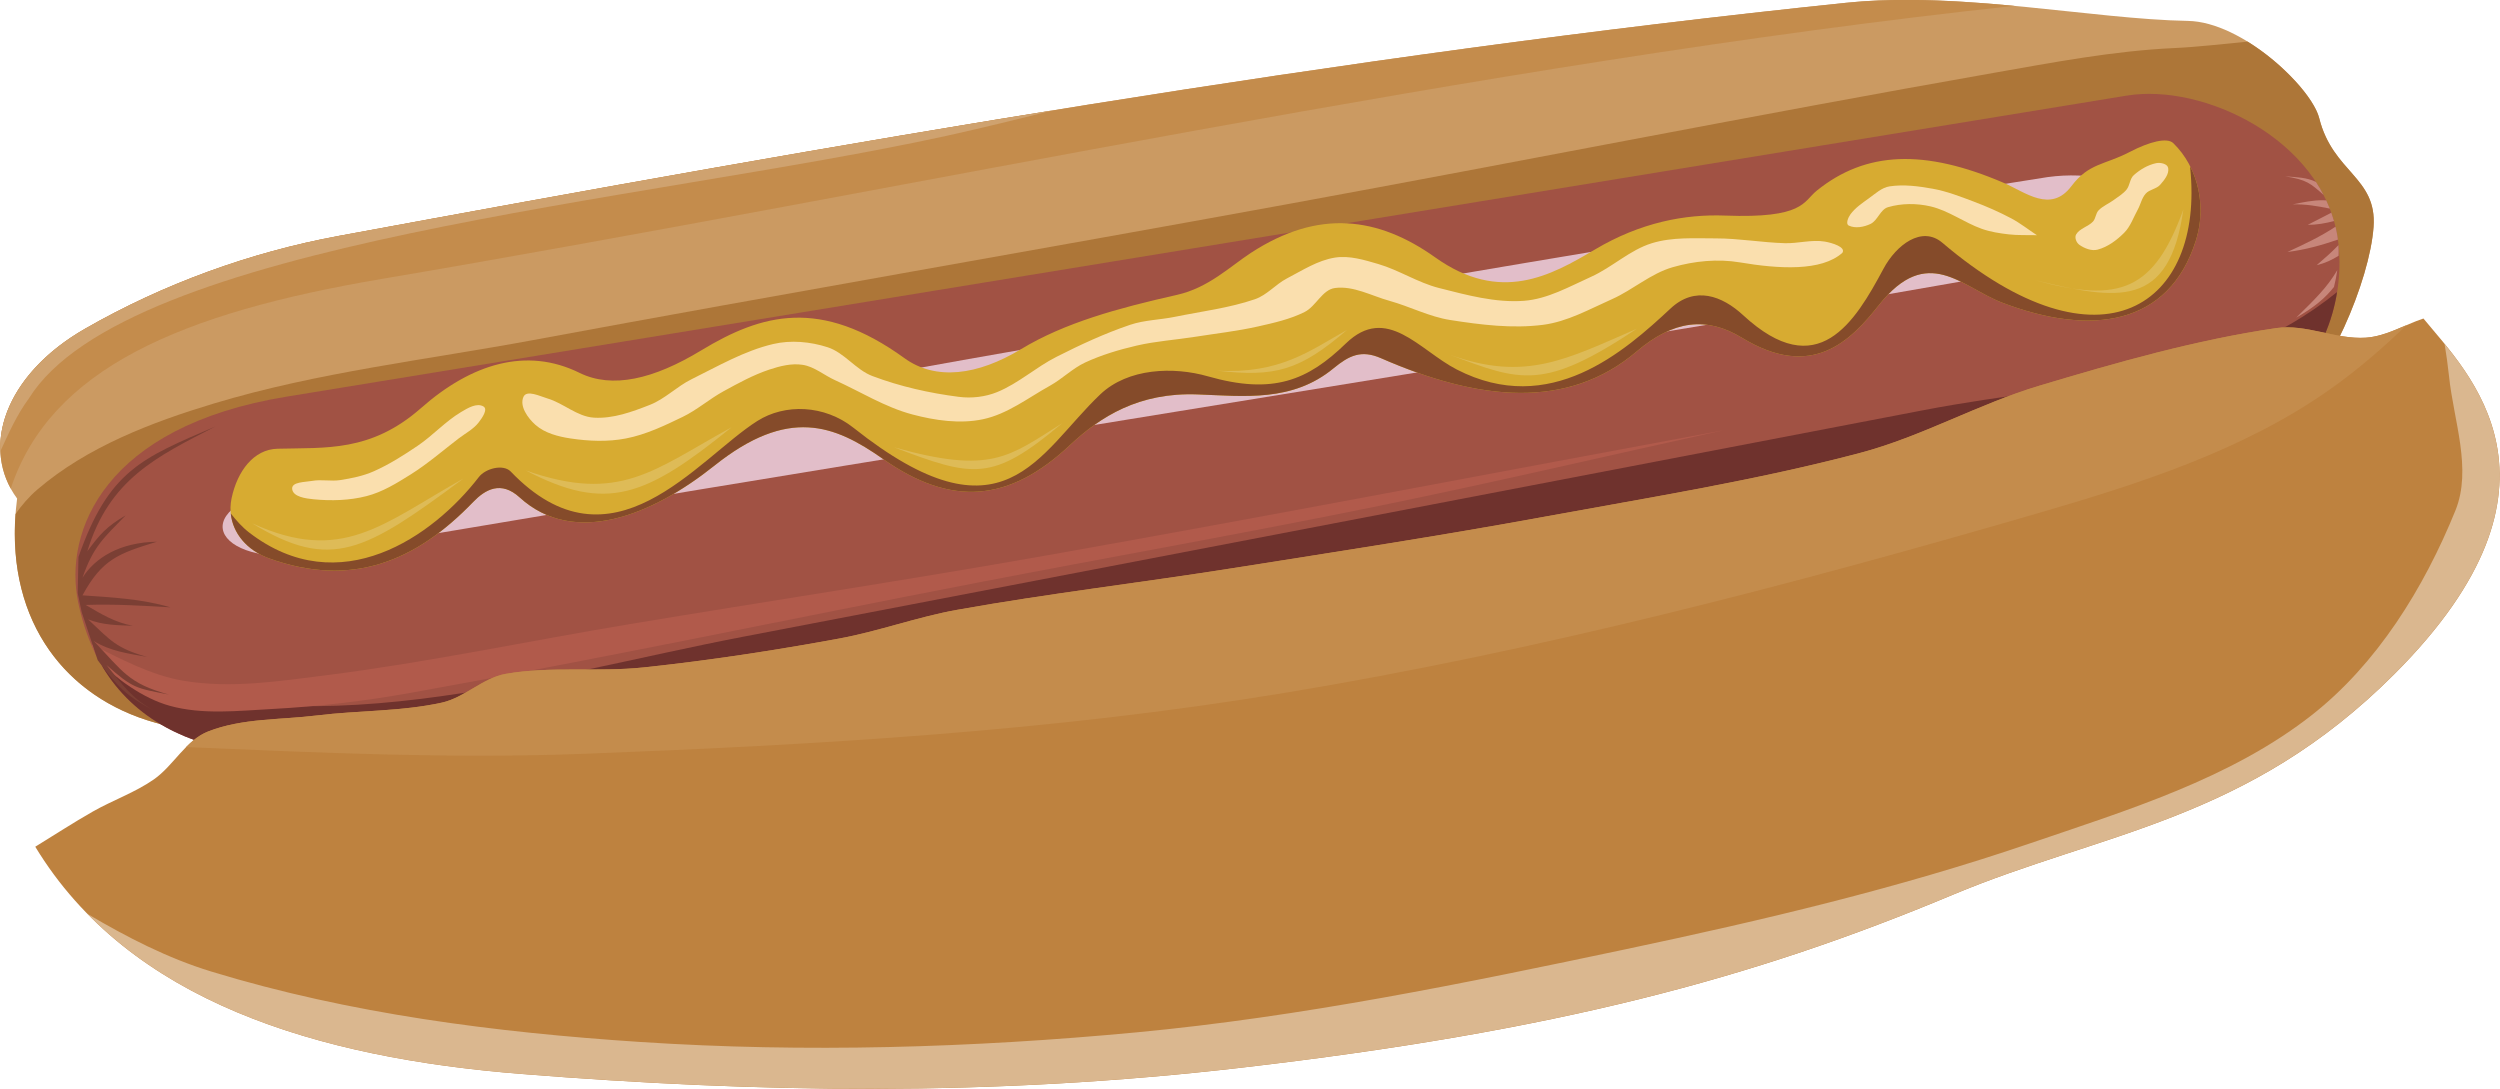 <?xml version="1.0" encoding="UTF-8"?>
<svg width="518.25mm" height="225.78mm" version="1.1" viewBox="0 0 1836.3 800" xmlns="http://www.w3.org/2000/svg">
<g transform="translate(522.69 -38.473)">
<g transform="matrix(.823 0 0 .823 161.61 -218.68)">
<path d="m-692.96 957.41c-83.407-23.361-136.57-95.843-123.24-200.01-32.95-44.76-11.395-110.21 60.609-151.52 69.668-39.969 147.3-68.214 226.27-82.833 446.26-82.598 894.1-161.29 1345.5-208.09 101.87-10.561 219.76 14.668 305.07 16.162 48.726 0.854 110.33 59.511 117.18 86.873 12.153 48.53 51.66 52.554 48.487 96.975-3.433 48.065-40.722 136.12-78.792 165.67-52.502 40.742-111.29 42.505-175.77 58.589-238.27 59.436-477.44 116.64-719.23 159.6-236.12 41.962-473.75 81.013-713.17 94.954-98.231 5.72-198.19-9.827-292.94-36.365z" fill="#cb9a62"/>
<path d="m874.88 312.39c-19.907-0.144-39.571 0.578-58.672 2.559-451.42 46.8-899.26 125.49-1345.5 208.09-78.978 14.618-156.6 42.863-226.27 82.832-67.36 38.645-90.565 98.419-66.301 142.62 35.463-107.05 151.9-156.72 330.96-187.06 468.69-79.424 983.71-192.82 1457.2-243.75-30.26-2.842-61.082-5.064-91.346-5.283z" fill="#c48c4c"/>
<path d="m1174.5 349.62c-22.021 2.069-44.053 4.745-65.396 5.732-54.324 2.512-108.07 12.795-161.62 22.223-210.48 37.048-420.11 78.718-630.34 117.18-224.14 41.006-448.73 79.625-672.76 121.22-95.182 17.671-192.17 28.634-284.86 56.568-55.945 16.86-113.19 38.779-157.58 76.771-7.551 6.462-13.943 13.888-19.576 21.945-7.091 96.724 44.979 163.84 124.63 186.15 94.751 26.538 194.71 42.086 292.95 36.365 239.41-13.942 477.05-52.993 713.17-94.955 241.79-42.969 480.95-100.17 719.23-159.6 64.48-16.084 123.27-17.846 175.77-58.588 38.069-29.542 75.358-117.6 78.791-165.67 3.173-44.42-36.333-48.445-48.486-96.975-4.441-17.732-31.881-48.593-63.902-68.361z" fill="#ad7638"/>
<path d="m-575.79 666.48c-162.55 26.592-199.13 120.35-185.87 183.85 33.151 158.72 205.79 143.82 295.72 127.87l1598.3-283.43c107.76-19.11 131.79-114.39 122.23-171.73-14.399-86.34-119.57-136.44-187.89-125.26z" fill="#a15244"/>
<path d="m-575.79 747.3c-95.225 19.456-61.995 74.85 32.325 58.589 538.86-92.903 1515-244.03 1573.8-264.66 100.88-35.358 41.076-81.092-34.345-70.711-21.722 2.99-1010.3 162.06-1571.8 276.78z" fill="#e2bec9"/>
<path d="m1254.4 573.07c-104.12 84.148-222.53 77.322-369.53 105.54l-1052.6 202.03c-183.14 35.151-397.15 104.56-572.61 26.354 58.261 97.891 196.95 84.94 274.36 71.213l1598.3-283.44c79.946-14.177 113.8-70.273 122.05-121.7z" fill="#6f322d"/>
<path d="m705.71 696.65c-200.56 37.086-400.84 75.665-601.67 111.26-124.33 22.035-249.2 40.893-373.76 61.619-89.935 14.966-179.26 33.979-269.71 45.457-42.456 5.388-86.095 12.2-128.29 5.049-29.215-4.952-55.706-19.388-82.521-32.693 2.214 5.21 4.622 10.166 7.207 14.879l0.168 0.145c14.524 15.476 38.928 33.353 62.857 40 29.379 8.161 60.98 4.481 91.428 2.857 41.17-2.196 82.275-7.015 122.86-14.285 169.51-30.366 338.05-65.926 507.14-98.572 119.48-23.069 239.35-44.212 358.57-68.57 102.22-20.884 203.81-44.762 305.71-67.143z" fill="#b15a4b"/>
<path d="m-639.29 693.08c-66.124 28.401-95.067 39.43-122.14 116.43l-0.714 32.143 3.571 17.143 14.286 42.857c18.472 24.85 25.89 32.147 51.429 45.714-20.989-11.361-28.846-23.267-43.571-41.429 23.566 21.067 26.38 20.705 55.714 26.429-36.479-9.948-41.304-20.942-67.143-47.857 14.896 9.219 30.974 11.255 47.857 14.286-27.701-7.764-32.592-14.498-52.857-33.571 13.087 5.172 26.195 5.254 40 5.714-15.867-2.804-28.518-10.584-42.143-18.571 25.303-0.89 50.481 0.629 75.714 2.143-25.75-7.563-52.009-8.882-78.571-10.714 17.626-32.574 32.723-37.486 66.429-47.857-33.394 0.497-55.492 14.645-66.429 32.143 9.584-27.752 18.747-35.324 38.571-55.714-17.299 10.182-22.965 16.826-34.286 32.143 19.69-64.552 61.974-84.455 114.29-111.43z" fill="#7b3f34"/>
<path d="m1207.9 469.86c19.2 2.837 22.931 6.407 34.432 16.605-2.075-3.988-4.347-7.866-6.809-11.623-7.985-3.956-16.464-4.199-27.623-4.982zm33.93 21.328c-9.185-0.128-17.996 1.878-27.144 3.672 11.347-0.349 22.225 1.542 33.184 3.762-0.973-2.475-2.022-4.912-3.145-7.311-0.969-0.063-1.935-0.11-2.894-0.123zm7.412 11.102c-7.001 3.583-13.996 7.178-20.984 10.785 8.043 0.125 15.736-1.385 23.383-3.314-0.722-2.526-1.523-5.016-2.398-7.471zm3.723 12.465c-13.443 8.904-26.981 15.248-42.922 22.605 15.647-1.923 30.386-6.011 45.072-11.07-0.135-1.094-0.285-2.179-0.463-3.248-0.467-2.801-1.034-5.563-1.688-8.287zm2.615 16.475c-6.102 6.369-12.748 12.134-19.465 17.918 7.346-1.764 13.598-4.663 19.588-8.426 0.109-3.234 0.074-6.405-0.123-9.492zm-1.035 22.354c-9.362 15.889-20.272 26.179-36.645 42.35 16.94-9.792 25.58-17.262 33.678-27.352 1.269-5.061 2.264-10.075 2.967-14.998z" fill="#c7867a"/>
<path d="m-583.87 712.95c-21.118 0.574-35.691 19.798-40.875 43.978-4.911 22.905 8.321 44.894 33.804 54.007 73.157 26.163 130.29 2.997 181.83-50.508 10.778-11.189 24.808-19.172 41.416-4.041 48.583 44.263 117.98 16.191 173.75-28.284 66.076-52.702 107.11-36.558 150.51-6.061 61.385 43.135 112.67 38.483 166.68-12.122 27.476-25.745 61.826-47.414 114.15-45.457 41.614 1.557 84.512 7.001 121.22-23.234 13.968-11.505 24.839-16.792 42.426-9.091 87.604 38.36 166.71 46.275 228.29-6.061 32.695-27.787 62.178-31.454 93.944-12.122 62.719 38.17 96.911 2.669 122.23-29.294 43.431-54.833 73.709-15.899 110.11-2.02 78.856 30.067 148.65 20.764 172.74-55.558 9.836-31.168 1.697-65.555-20.203-86.873-5.358-5.216-20.872-1.502-38.853 7.864-22.635 11.789-36.476 9.845-52.061 30.522-18.47 24.505-41.244 5.255-60.609-3.03-70.434-30.135-122.68-28.448-166.68 7.071-12.16 9.818-11.431 24.918-81.822 22.223-35.605-1.363-75.237 5.997-116.17 30.305-39.485 23.449-84.362 48.372-142.43 7.071-50.984-36.261-104.13-43.517-164.65-4.041-18.433 12.023-37.738 31.07-65.66 37.376-53.584 12.101-100.35 24.909-139.4 48.487-38.843 23.451-76.134 28.29-104.05 8.081-74.994-54.299-127.42-39.66-181.47-6.919-42.567 25.785-79.417 34.364-108.57 20-47.226-23.267-96.294-8.32-141.43 31.429-44.85 39.498-85.149 35.133-128.15 36.303z" fill="#d7ab31"/>
<g transform="translate(0 -24.244)">
<path d="m-800 1092.4c17.143-10.476 33.956-21.512 51.429-31.429 17.784-10.094 37.49-16.908 54.286-28.571 17.735-12.316 28.47-34.974 48.571-42.857 30.47-11.949 64.66-10.281 97.143-14.286 37.057-4.569 74.966-3.394 111.43-11.429 20.398-4.495 36.567-22.122 57.143-25.714 40.386-7.051 82.088-1.402 122.86-5.714 58.398-6.177 116.53-15.106 174.29-25.714 35.669-6.551 70.015-19.329 105.71-25.714 81.541-14.585 163.9-24.178 245.71-37.143 92.475-14.655 185.05-28.8 277.14-45.714 94.608-17.377 189.86-32.545 282.86-57.143 55.066-14.566 105.44-43.633 160-60 69.472-20.842 139.67-40.876 211.43-51.429 26.534-3.902 53.238 10.317 80 8.571 18.032-1.176 34.286-11.429 51.429-17.143 39.139 47.924 143.95 147.28-25.714 317.14-131.49 131.64-260.04 140.91-394.29 197.14-178.92 74.942-353.84 121.61-634.29 154.29-224.64 26.174-433 22.368-642.86 5.714-182.61-14.492-350.57-64.795-434.29-202.86z" fill="#be823f"/>
<path d="m1316.3 626.89c-11.832 5.063-23.618 10.36-36.279 11.186-26.762 1.745-53.466-12.472-80-8.57-71.759 10.553-141.96 30.586-211.43 51.428-54.558 16.367-104.93 45.434-160 60-92.992 24.598-188.25 39.766-282.86 57.143-92.089 16.914-184.67 31.06-277.14 45.715-81.814 12.965-164.17 22.558-245.71 37.143-35.699 6.385-70.046 19.163-105.71 25.715-57.758 10.609-115.89 19.536-174.29 25.713-40.769 4.312-82.472-1.337-122.86 5.715-20.576 3.593-36.745 21.22-57.143 25.715-36.463 8.034-74.373 6.859-111.43 11.428-32.483 4.005-66.673 2.338-97.143 14.287-7.606 2.983-13.869 8.083-19.68 13.936 118.01 5.021 236.03 10.532 353.97 6.064 209.2-7.924 419.16-20.165 625.71-54.287 227-37.5 450.49-95.812 671.43-160 91.388-26.55 185.21-56.407 262.86-111.43 24.152-17.114 46.475-36.368 67.707-56.9z" fill="#c48c4c"/>
<path d="m1350.3 643.6c1.572 9.552 2.943 19.13 3.943 28.76 4.138 39.831 20.768 82.892 5.715 120-28.009 69.046-69.876 136.96-128.57 182.86-72.522 56.709-164.3 84.565-251.43 114.29-117.4 40.049-238.64 68.62-360 94.285-144.61 30.58-289.99 60.43-437.14 74.285-147 13.841-295.53 18.258-442.86 8.572-129.05-8.484-259.17-25.066-382.86-62.857-39.003-11.918-75.182-30.62-110.49-51.416 91.479 93.293 234.39 130.68 387.63 142.84 209.86 16.654 418.21 20.461 642.86-5.713 280.44-32.675 455.37-79.345 634.29-154.29 134.24-56.23 262.8-65.501 394.29-197.14 146.43-146.6 88.424-240.65 44.627-294.47z" fill="#dab78f"/>
</g>
<path d="m1123.4 461.3c-0.046 0.382-0.087 0.783-0.144 1.131 12.689 122.04-78.83 187.66-221.22 66.67-18.245-15.503-41.082 1.869-52.527 23.232-25.506 47.61-58.629 103.01-125.26 41.418-18.78-17.359-42.942-26.305-64.65-6.062-41.225 38.44-107.68 97.401-190.92 54.549-33.418-17.204-62.466-58.621-98.994-23.234-33.924 32.864-64.646 46.052-123.24 29.295-30.42-8.7-71.097-7.484-95.963 16.162-55.888 53.146-86.052 136.26-220.21 29.801-26.009-20.638-61.235-21.695-85.863-6.061-53.852 34.187-129.77 139.48-220.21 44.951-6.82-6.724-22.441-2.538-28.283 5.051-40.734 52.914-124.27 111.76-205.06 49.498-6.265-4.828-11.48-10.769-16.404-17.016 1.773 17.555 14.286 32.988 34.586 40.248 73.157 26.163 130.29 2.997 181.83-50.508 10.778-11.189 24.808-19.172 41.416-4.041 48.583 44.263 117.98 16.192 173.75-28.283 66.076-52.702 107.11-36.558 150.51-6.061 61.385 43.135 112.67 38.482 166.68-12.123 27.476-25.745 61.827-47.414 114.15-45.457 41.614 1.557 84.51 7.002 121.22-23.232 13.968-11.505 24.841-16.793 42.428-9.092 87.604 38.36 166.71 46.275 228.29-6.061 32.695-27.787 62.18-31.455 93.945-12.123 62.719 38.17 96.911 2.671 122.23-29.293 43.431-54.833 73.708-15.9 110.11-2.022 78.856 30.067 148.65 20.764 172.74-55.559 7.026-22.264 4.875-46.167-4.906-65.779z" fill="#854b2a"/>
<path d="m-606.43 779.51c80.379 36.696 116.16 0.645 188.57-40-87.827 65.226-118.07 83.062-188.57 40z" fill="#debb57"/>
<path d="m-362.14 732.36c84.152 29.479 113.6-0.274 183.57-38.571-76.43 61.992-111.42 76.298-183.57 38.571z" fill="#debb57"/>
<path d="m-33.571 711.65c87.102 24.474 102.54 8.322 150-21.429-62.348 52.53-78.983 48.483-150 21.429z" fill="#debb57"/>
<path d="m254.56 643.25c56.187 3.18 82.866-17.679 116.17-36.365-42.264 36.467-64.457 42.332-116.17 36.365z" fill="#debb57"/>
<path d="m462.65 629.11c67.787 24.312 103.94 3.856 166.68-23.234-83.085 55.265-103.26 47.23-166.68 23.234z" fill="#debb57"/>
<path d="m984.29 562.36c76.78 21.379 106.87 8.691 132.86-62.857-12.511 88.541-57.959 81.228-132.86 62.857z" fill="#debb57"/>
<path d="m-552.86 741.65c-6.306 1.156-18.413 0.756-17.857 7.143 0.618 7.108 12.184 8.598 19.286 9.286 15.67 1.516 31.892 1.05 47.143-2.857 14.132-3.62 26.921-11.544 39.286-19.286 15.135-9.476 28.672-21.296 42.857-32.143 6.055-4.63 13.188-8.261 17.857-14.286 3.045-3.93 8.566-11.757 4.286-14.286-5.916-3.496-14.101 1.475-20 5-13.982 8.355-25.095 20.851-38.571 30-12.535 8.51-25.435 16.717-39.286 22.857-9.45 4.189-19.786 6.265-30 7.857-8.237 1.284-16.8-0.789-25 0.714z" fill="#fadfae"/>
<path d="m-364.29 666.65c-3.752 8.254 3.913 19.005 10.714 25 8.425 7.426 20.323 10.472 31.429 12.143 16.246 2.444 33.154 3.111 49.286 0 17.759-3.425 34.432-11.412 50.714-19.286 12.905-6.241 23.848-15.985 36.429-22.857 13.179-7.199 26.468-14.537 40.714-19.286 9.583-3.194 20.023-5.867 30-4.286 10.414 1.651 18.966 9.224 28.571 13.571 23.016 10.416 44.865 24.246 69.286 30.714 20.301 5.377 42.302 8.588 62.857 4.286 21.886-4.581 40.446-19.154 60-30 10.972-6.086 20.043-15.443 31.429-20.714 14.553-6.738 30.097-11.352 45.714-15 17.116-3.998 34.781-5.116 52.143-7.857 18.829-2.973 37.836-5.079 56.429-9.286 14.103-3.191 28.496-6.391 41.429-12.857 10.31-5.155 15.715-19.919 27.143-21.429 16.489-2.178 32.546 6.977 48.571 11.429 18.284 5.079 35.537 14.213 54.286 17.143 27.324 4.269 55.427 7.816 82.857 4.286 21.669-2.789 41.464-13.984 61.429-22.857 18.686-8.305 34.633-22.921 54.286-28.571 19.27-5.54 40.23-7.631 60-4.286 34.798 5.888 72.82 8.132 91.429-8.571 3.392-5.2-9.59-8.979-15.714-10-11.752-1.959-23.805 1.779-35.714 1.429-20.517-0.603-40.903-4.286-61.429-4.286-19.101 0-38.886-1.332-57.143 4.286-19.76 6.08-35.432 21.516-54.286 30-19.367 8.715-38.82 19.868-60 21.429-25.455 1.876-50.968-5.174-75.714-11.429-18.861-4.767-35.613-15.97-54.286-21.429-12.475-3.647-25.733-7.741-38.571-5.714-15.379 2.428-29.044 11.388-42.857 18.571-10.078 5.24-17.827 14.887-28.571 18.571-23.061 7.907-47.547 10.815-71.429 15.714-13.268 2.722-27.168 2.808-40 7.143-22.629 7.645-44.402 17.787-65.714 28.571-18.29 9.255-33.89 23.655-52.857 31.429-10.657 4.368-22.862 5.75-34.286 4.286-26.234-3.363-52.403-9.219-77.143-18.571-14.827-5.605-24.915-20.848-40-25.714-15.435-4.979-32.784-6.572-48.571-2.857-25.746 6.058-49.139 19.724-72.857 31.429-13.036 6.434-23.615 17.535-37.143 22.857-15.909 6.259-32.937 12.495-50 11.429-14.916-0.932-27.096-12.908-41.429-17.143-6.865-2.028-18.466-7.946-21.429-1.429z" fill="#fadfae"/>
<path d="m820 503.79c-1.995 2.713-4.464 8.543-1.429 10 5.811 2.789 13.45 1.31 19.286-1.429 6.555-3.077 8.766-12.962 15.714-15 12.111-3.553 25.559-3.552 37.857-0.714 16.207 3.74 30.051 14.406 45.714 20 7.784 2.78 16.076 4.048 24.286 5 8.281 0.96 16.667 0.476 25 0.714-7.619-5-14.81-10.722-22.857-15-10.822-5.754-22.105-10.671-33.571-15-11.906-4.495-23.906-9.162-36.429-11.429-12.671-2.293-25.837-4.053-38.571-2.143-7.068 1.06-12.756 6.56-18.571 10.714-5.905 4.218-12.13 8.439-16.429 14.286z" fill="#fadfae"/>
<path d="m1092.9 458.08c-7.403 1.549-14.356 5.68-20 10.714-3.576 3.189-3.421 9.127-6.428 12.857-3.081 3.821-7.488 6.359-11.429 9.286-4.4 3.269-9.769 5.337-13.571 9.286-2.585 2.684-2.457 7.276-5 10-4.289 4.595-11.821 6.006-15 11.429-1.638 2.794 0.209 7.422 2.857 9.286 4.628 3.257 10.962 5.75 16.429 4.286 8.996-2.41 16.986-8.415 23.571-15 5.66-5.66 8.28-13.704 12.143-20.714 2.569-4.663 3.574-10.335 7.143-14.286 3.367-3.727 9.55-4.077 12.857-7.857 3.647-4.168 8.151-9.555 7.143-15-0.7-3.782-6.949-5.074-10.714-4.286z" fill="#fadfae"/>
<path d="m108.07 410.96c-212.96 34.48-425.36 72.837-637.39 112.08-78.978 14.618-156.6 42.863-226.27 82.832-51.552 29.576-77.239 71.527-75.582 109.4 7.487-16.357 14.84-32.798 25.461-47.199 86.829-139.8 548.18-175.17 818.57-234.29 31.871-7.044 63.569-14.821 95.213-22.83z" fill="#cfa26f"/>
</g>
</g>
</svg>
